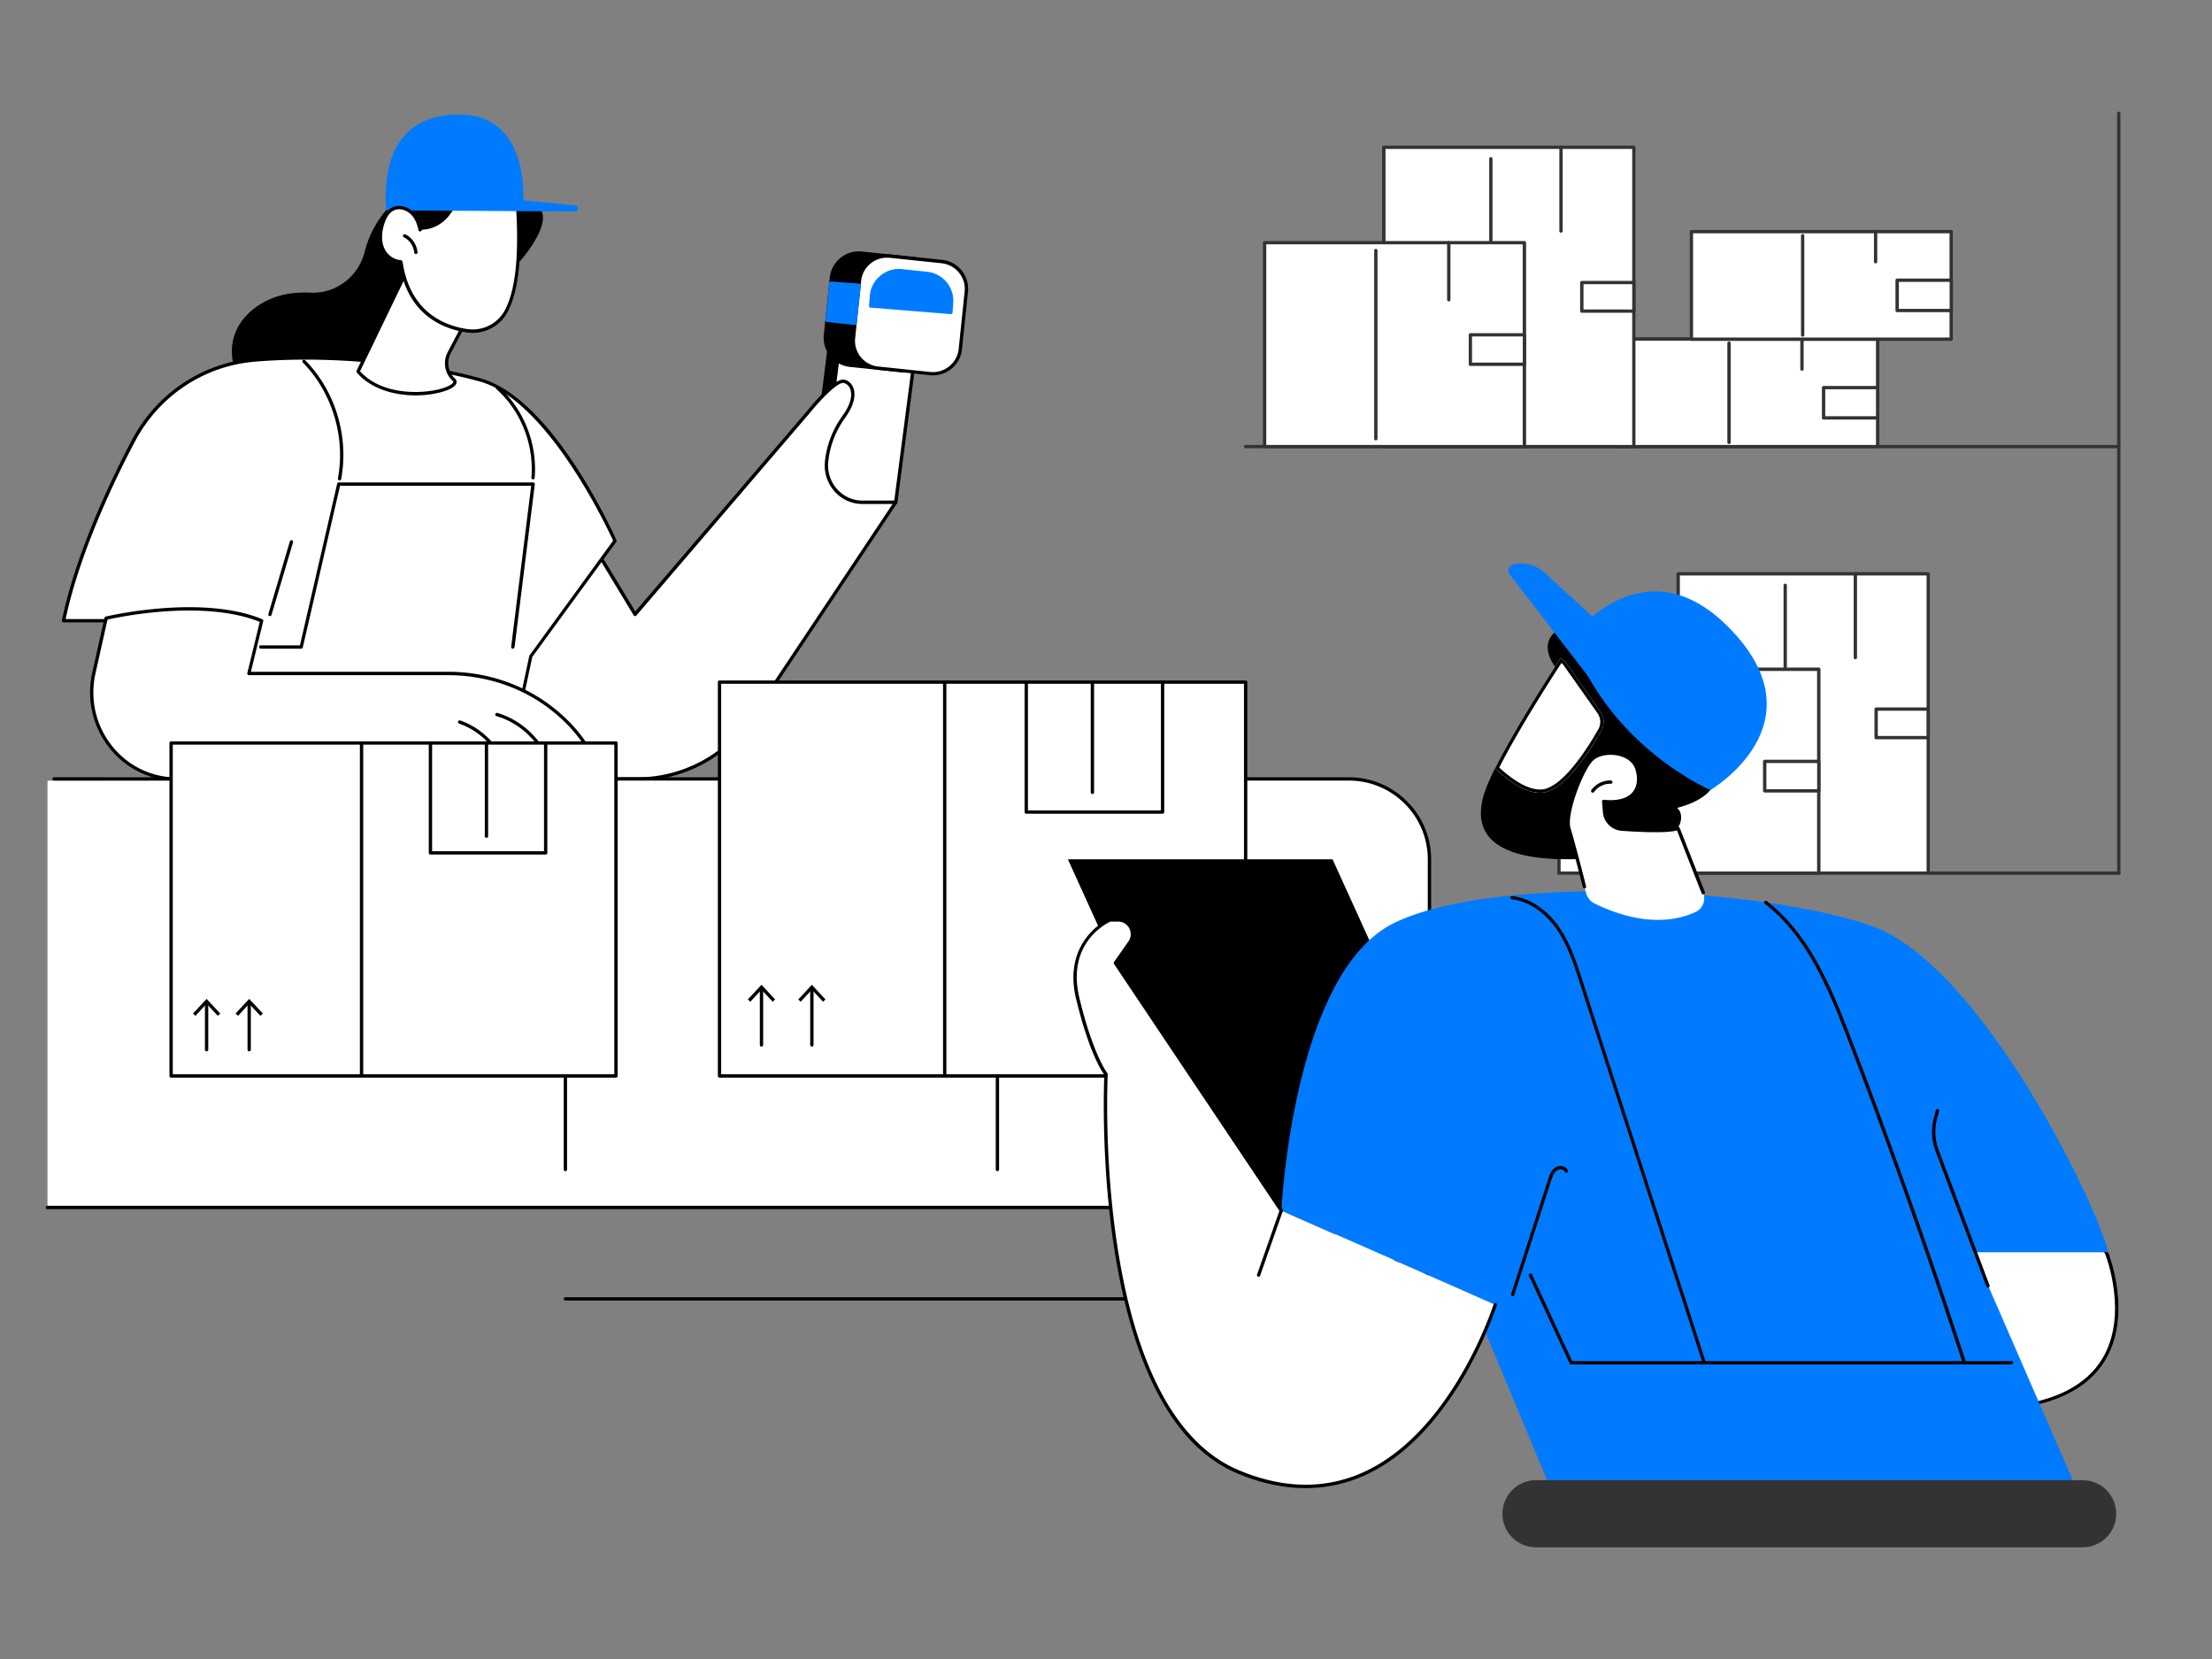<?xml version="1.0" encoding="UTF-8"?>
<svg xmlns="http://www.w3.org/2000/svg" width="640" height="480" version="1.0" viewBox="0 0 480 360">
  <rect x="0" y="0" width="480" height="360" fill="#808080" stroke="none"/>
  <defs>
    <clipPath id="a">
      <path d="M459 24.234h2V190h-2Zm0 0"></path>
    </clipPath>
    <clipPath id="b">
      <path d="M83 24.234h31V46H83Zm0 0"></path>
    </clipPath>
    <clipPath id="c">
      <path d="M9.945 261H311v41H9.945Zm0 0"></path>
    </clipPath>
    <clipPath id="d">
      <path d="M326.02 321.2h133.234v14.566H326.02Zm0 0"></path>
    </clipPath>
    <clipPath id="e">
      <path d="M333.305 321.2H451.93a7.282 7.282 0 0 1 5.152 12.433 7.28 7.28 0 0 1-5.152 2.133H333.305a7.28 7.28 0 0 1-7.285-7.286 7.282 7.282 0 0 1 7.285-7.281m0 0"></path>
    </clipPath>
    <clipPath id="g">
      <path d="M.02.2h133.234v14.566H.02Zm0 0"></path>
    </clipPath>
    <clipPath id="h">
      <path d="M7.305.2H125.93a7.282 7.282 0 0 1 5.152 12.433 7.28 7.28 0 0 1-5.152 2.133H7.305A7.28 7.28 0 0 1 .02 7.48 7.282 7.282 0 0 1 7.305.2m0 0"></path>
    </clipPath>
    <clipPath id="f">
      <path d="M0 0h134v15H0z"></path>
    </clipPath>
  </defs>
  <path fill="#fff" d="M364.168 124.52h54.258v64.94h-54.258Zm0 0"></path>
  <path fill="#333" d="M418.41 189.824h-54.258c-.199 0-.359-.164-.359-.363V124.52c0-.196.16-.36.36-.36h54.257c.195 0 .36.164.36.36v64.94c0 .2-.165.364-.36.364m-53.883-.722h53.54v-64.223h-53.54Zm0 0"></path>
  <path fill="#fff" d="M407.117 153.852h11.293v6.195h-11.293Zm0 0"></path>
  <path fill="#333" d="M418.41 160.426h-11.293a.364.364 0 0 1-.36-.363v-6.196c0-.195.165-.36.36-.36h11.293c.195 0 .36.165.36.36v6.196c0 .199-.165.363-.36.363m-10.93-.723h10.57v-5.473h-10.57ZM387.387 187.332a.364.364 0 0 1-.36-.36v-59.96c0-.2.164-.364.36-.364.199 0 .363.165.363.364v59.96c0 .196-.164.36-.363.36M402.613 143.055a.365.365 0 0 1-.363-.364V124.52c0-.196.164-.36.363-.36.196 0 .36.164.36.36v18.171c0 .2-.164.364-.36.364m0 0"></path>
  <path fill="#fff" d="M338.293 145.215h56.387v44.246h-56.387Zm0 0"></path>
  <path fill="#333" d="M394.68 189.824h-56.387a.364.364 0 0 1-.36-.363v-44.246c0-.195.165-.36.36-.36h56.387c.199 0 .363.165.363.36v44.246c0 .2-.164.363-.363.363m-56.028-.722h55.653v-43.508h-55.653Zm0 0"></path>
  <path fill="#fff" d="M382.93 165.207h11.734v6.395H382.93Zm0 0"></path>
  <path fill="#333" d="M394.68 171.977h-11.75a.364.364 0 0 1-.36-.36v-6.39c0-.2.164-.364.36-.364h11.734c.195 0 .36.164.36.364v6.39c.019.196-.145.36-.344.36m-11.371-.723h11.011v-5.668H383.31ZM362.43 188.117a.364.364 0 0 1-.36-.36v-40.835c0-.2.164-.363.36-.363.199 0 .363.164.363.363v40.836c0 .21-.164.36-.363.36M378.262 157.965a.364.364 0 0 1-.364-.36v-12.39c0-.195.164-.36.364-.36.195 0 .36.165.36.36v12.39c0 .196-.165.36-.36.36m0 0"></path>
  <g clip-path="url(#a)">
    <path fill="#333" d="M459.77 189.824a.364.364 0 0 1-.36-.363V24.605c0-.195.164-.359.36-.359.199 0 .363.164.363.36V189.46c0 .2-.164.363-.363.363m0 0"></path>
  </g>
  <path fill="#333" d="M459.77 97.27H270.3a.364.364 0 0 1-.359-.364c0-.195.164-.36.36-.36H459.77c.199 0 .363.165.363.36 0 .2-.164.364-.363.364m0 0"></path>
  <path fill="#fff" d="M351.059 73.555h56.386V96.89H351.06Zm0 0"></path>
  <path fill="#333" d="M407.445 97.27H351.06a.364.364 0 0 1-.36-.364V73.555c0-.196.164-.36.36-.36h56.386c.2 0 .364.164.364.36V96.89a.37.37 0 0 1-.364.379m-56.011-.723h55.652V73.934h-55.652Zm0 0"></path>
  <path fill="#fff" d="M395.715 84.11h11.73v6.57h-11.73Zm0 0"></path>
  <path fill="#333" d="M407.445 91.04h-11.73a.364.364 0 0 1-.363-.36v-6.57c0-.196.164-.36.363-.36h11.73c.2 0 .364.164.364.36v6.57c0 .195-.164.36-.364.36m-11.37-.72h11.01V84.47h-11.01ZM375.195 96.367a.364.364 0 0 1-.36-.36v-21.55c0-.195.165-.36.36-.36.2 0 .364.165.364.36v21.55c0 .196-.164.36-.364.36M391.027 80.453a.364.364 0 0 1-.363-.36v-6.538c0-.196.164-.36.363-.36.196 0 .36.164.36.36v6.539c0 .195-.164.36-.36.36m0 0"></path>
  <path fill="#fff" d="M367.035 50.27h56.39v23.335h-56.39Zm0 0"></path>
  <path fill="#333" d="M423.406 73.965h-56.37a.364.364 0 0 1-.36-.36V50.27c0-.196.164-.36.36-.36h56.37c.2 0 .364.164.364.36v23.335c.015.196-.149.36-.364.36m-56.011-.719h55.652V50.63h-55.652Zm0 0"></path>
  <path fill="#fff" d="M411.676 60.805h11.73v6.574h-11.73Zm0 0"></path>
  <path fill="#333" d="M423.406 67.738h-11.73a.364.364 0 0 1-.363-.36v-6.573c0-.196.164-.36.363-.36h11.73c.2 0 .364.164.364.36v6.574c.015.195-.149.36-.364.36m-11.355-.722h11.012v-5.848H412.05ZM391.176 73.063a.364.364 0 0 1-.363-.36V51.156c0-.199.164-.363.363-.363.195 0 .36.164.36.363v21.547c0 .195-.165.36-.36.36M407.004 57.152a.364.364 0 0 1-.36-.359v-6.54c0-.198.165-.358.36-.358s.36.16.36.359v6.539c0 .195-.165.36-.36.36m0 0"></path>
  <path fill="#fff" d="M300.29 31.965h54.257v64.941h-54.258Zm0 0"></path>
  <path fill="#333" d="M354.531 97.27h-54.258a.364.364 0 0 1-.359-.364V31.965c0-.195.164-.36.36-.36h54.257c.2 0 .364.165.364.36v64.941c.015.2-.149.364-.364.364m-53.879-.723h53.536V32.324h-53.536Zm0 0"></path>
  <path fill="#fff" d="M343.242 61.297h11.29v6.195h-11.29Zm0 0"></path>
  <path fill="#333" d="M354.531 67.871h-11.289a.364.364 0 0 1-.36-.363v-6.192c0-.199.165-.363.36-.363h11.29c.198 0 .363.164.363.363v6.192c.015.199-.149.363-.364.363m-10.914-.723h10.57v-5.472h-10.57ZM323.512 94.777a.364.364 0 0 1-.36-.359V34.457c0-.2.164-.363.36-.363s.36.164.36.363v59.961c0 .195-.165.36-.36.36M338.734 50.5a.364.364 0 0 1-.359-.363V31.965c0-.195.164-.36.36-.36.199 0 .359.165.359.36v18.172c0 .199-.145.363-.36.363m0 0"></path>
  <path fill="#fff" d="M274.414 52.66h56.39v44.246h-56.39Zm0 0"></path>
  <path fill="#333" d="M330.805 97.27h-56.39a.364.364 0 0 1-.36-.364V52.66c0-.195.164-.36.36-.36h56.39c.195 0 .36.165.36.36v44.246c0 .2-.165.364-.36.364m-56.028-.723h55.649V53.023h-55.649Zm0 0"></path>
  <path fill="#fff" d="M319.07 72.656h11.735v6.39H319.07Zm0 0"></path>
  <path fill="#333" d="M330.805 79.406H319.07a.364.364 0 0 1-.36-.36v-6.39c0-.199.165-.363.36-.363h11.735c.195 0 .36.164.36.363v6.39c0 .212-.165.36-.36.36m-11.375-.722h11.011v-5.668H319.43ZM298.555 95.563a.364.364 0 0 1-.364-.36V54.367c0-.199.164-.363.364-.363.195 0 .36.164.36.363v40.836c0 .195-.165.36-.36.36M314.383 65.41a.364.364 0 0 1-.36-.36V52.66c0-.195.164-.36.36-.36.199 0 .363.165.363.36v12.39c0 .196-.164.36-.363.36M459.77 189.824h-41.36a.362.362 0 0 1 0-.722h41.36c.199 0 .363.164.363.359 0 .2-.164.363-.363.363m0 0"></path>
  <path d="M98.664 45.879c-1.836-2.508-5.687-5.293-8.965-4.672-2.703.508-5.504 3.719-7.078 5.898a22.1 22.1 0 0 0-3.473 7.493c-1.363 5.453-6.277 9.175-11.77 8.914a24.5 24.5 0 0 0-4.538.195c-5.586.836-11.156 4.637-12.305 10.293-.789 3.898.637 7.996 2.867 11.258 3.606 5.293 9.407 8.96 15.633 9.914 6.242.95 12.832-.82 17.797-4.785 6.555-5.23 9.863-13.555 12.406-21.649 1.18-3.785 2.262-7.652 2.426-11.617.164-3.95-.672-8.062-3-11.242M180.813 68.328l15.796 1.23L191.48 109l-15.796.215Zm0 0"></path>
  <path d="M175.684 109.574a.38.38 0 0 1-.262-.113.36.36 0 0 1-.082-.281l5.129-40.883c.015-.2.195-.328.394-.313l15.797 1.23a.29.29 0 0 1 .246.13c.047.082.098.18.082.277l-5.133 39.445c-.015.18-.18.313-.359.313Zm5.457-40.851-5.047 40.132 15.058-.199 5.047-38.754Zm0 0"></path>
  <path fill="#fff" d="m182.992 68.328 16.52 1.23L194.363 109l-16.515.215Zm0 0"></path>
  <path d="M177.848 109.574a.37.37 0 0 1-.262-.113.34.34 0 0 1-.082-.281l5.129-40.883c.015-.2.195-.328.39-.313l16.52 1.23a.29.29 0 0 1 .246.13c.066.082.098.18.082.277l-5.129 39.445c-.015.18-.18.313-.36.313Zm5.457-40.87-5.047 40.151 15.797-.199 5.047-38.754Zm0 0"></path>
  <path d="m195.758 80.438-11.293-1.18a5.98 5.98 0 0 1-5.324-6.57l1.293-12.422a5.984 5.984 0 0 1 6.574-5.325l11.289 1.18a5.983 5.983 0 0 1 5.328 6.57l-1.297 12.422c-.36 3.278-3.293 5.668-6.57 5.325m0 0"></path>
  <path d="M196.379 80.832c-.211 0-.441-.016-.672-.035l-11.289-1.18c-3.473-.36-6.016-3.488-5.652-6.96l1.293-12.423c.359-3.476 3.492-6.015 6.964-5.656l11.29 1.18c3.476.363 6.015 3.492 5.656 6.965l-1.297 12.422a6.32 6.32 0 0 1-2.309 4.261 6.3 6.3 0 0 1-3.984 1.426m-10.012-25.547a5.63 5.63 0 0 0-5.586 5.031l-1.297 12.418c-.328 3.082 1.934 5.852 5.016 6.164l11.29 1.18a5.5 5.5 0 0 0 4.112-1.23 5.64 5.64 0 0 0 2.051-3.785l1.293-12.422c.328-3.078-1.934-5.848-5.016-6.16l-11.289-1.18c-.18 0-.379-.016-.574-.016m0 0"></path>
  <path fill="#fff" d="m201.836 81.063-11.29-1.18a5.987 5.987 0 0 1-5.327-6.574l1.297-12.422a5.98 5.98 0 0 1 6.57-5.324l11.293 1.18a5.98 5.98 0 0 1 5.324 6.57l-1.293 12.421a5.987 5.987 0 0 1-6.574 5.329m0 0"></path>
  <path d="M202.46 81.453c-.214 0-.444-.016-.655-.031l-11.293-1.18c-3.473-.36-6.012-3.492-5.653-6.965l1.297-12.422c.36-3.472 3.489-6.015 6.961-5.652l11.293 1.18a6.32 6.32 0 0 1 4.262 2.308 6.3 6.3 0 0 1 1.375 4.657l-1.293 12.422c-.328 3.257-3.098 5.683-6.293 5.683m-10.015-25.531a5.64 5.64 0 0 0-5.586 5.031l-1.293 12.422c-.328 3.082 1.934 5.852 5.012 6.16l11.293 1.184c3.078.308 5.848-1.938 6.16-5.016l1.293-12.422a5.58 5.58 0 0 0-1.226-4.113 5.66 5.66 0 0 0-3.786-2.047l-11.292-1.18c-.18-.02-.375-.02-.575-.02m0 0"></path>
  <path fill="#007bff" d="m180.305 61.46 6.144.462-.902 8.242-6.078-.64Zm0 0"></path>
  <path fill="#007bff" d="M185.547 70.523h-.031l-6.078-.656a.36.36 0 0 1-.329-.39l.836-8.063a.36.36 0 0 1 .39-.328l6.145.457c.102 0 .184.05.247.133.066.082.101.18.082.261l-.899 8.243a.363.363 0 0 1-.363.343m-5.684-1.328 5.356.575.82-7.52-5.422-.41ZM195.707 58.758l5.441.574c3.211.344 5.59 3.164 5.36 6.39l-.149 2.083-17.402-1.41.164-2.13c.246-3.378 3.227-5.85 6.586-5.507m0 0"></path>
  <path fill="#007bff" d="M206.344 68.164h-.031l-17.407-1.41a.365.365 0 0 1-.328-.39l.164-2.134a6.28 6.28 0 0 1 2.281-4.39 6.27 6.27 0 0 1 4.72-1.442l5.437.575a6.33 6.33 0 0 1 5.672 6.765l-.149 2.082c0 .098-.047.18-.129.246a.32.32 0 0 1-.23.098m-17.012-2.113 16.684 1.36.132-1.72c.211-3.05-1.984-5.687-5.03-6l-5.442-.574a5.58 5.58 0 0 0-4.196 1.281 5.63 5.63 0 0 0-2.015 3.883Zm0 0"></path>
  <path fill="#fff" d="m128.273 117.57 9.54 15.766 37.609-43.918s5.683-7.094 7.75-6.652c1.672.343 3.308 3.062-.05 7.703-2.079 2.867-3.407 6.242-3.735 9.797-.442 4.687 3.164 8.75 7.765 8.75h7.227l-31.004 46.492c-5.652 8.488-15.059 13.57-25.105 13.57h-14.813l-20.254-26.156Zm0 0"></path>
  <path d="M138.254 169.402H123.44a.32.32 0 0 1-.277-.144l-20.238-26.14a.346.346 0 0 1 .031-.473l25.074-25.352a.33.33 0 0 1 .293-.098.36.36 0 0 1 .262.164l9.277 15.32 37.278-43.507c.968-1.195 5.933-7.242 8.097-6.785.852.183 1.575.836 1.934 1.754.375.984.656 3.148-1.77 6.507-2.082 2.883-3.359 6.211-3.672 9.618a7.71 7.71 0 0 0 1.965 5.933c1.426 1.555 3.36 2.426 5.442 2.426h7.226c.133 0 .262.066.313.195.066.114.05.262-.016.38l-31.004 46.488c-5.738 8.585-15.226 13.714-25.402 13.714m-14.633-.718h14.633c9.93 0 19.207-5.016 24.812-13.407l30.625-45.914h-6.554c-2.293 0-4.422-.953-5.98-2.656a8.47 8.47 0 0 1-2.15-6.488c.329-3.54 1.657-7 3.805-9.98 2.227-3.083 2.016-4.966 1.688-5.817-.262-.692-.805-1.18-1.41-1.313-1.344-.277-5.242 3.868-7.39 6.54l-37.61 43.917a.44.44 0 0 1-.309.13.4.4 0 0 1-.281-.18l-9.29-15.356-24.53 24.797Zm0 0"></path>
  <path fill="#fff" d="m115.184 142.398 18.27-25.023s-13.536-30.547-29.22-34.922c-10.468-2.918-29.921-5.93-49.011-4.324-11.078.933-20.977 7.504-26.27 17.516-5.965 11.293-12.504 26.171-15.16 39.05h38.625l-6.996 25.008 66.156-.328Zm0 0"></path>
  <path d="M45.422 160.063a.37.37 0 0 1-.297-.149c-.062-.098-.098-.21-.062-.309l6.863-24.55H13.793a.35.35 0 0 1-.277-.13.4.4 0 0 1-.082-.296c3.046-14.797 10.816-30.871 15.191-39.149 5.36-10.14 15.29-16.761 26.547-17.714 19.058-1.606 38.394 1.328 49.144 4.343 15.668 4.375 28.891 33.871 29.45 35.118a.41.41 0 0 1-.036.363l-18.222 24.957-3.602 16.894a.355.355 0 0 1-.347.278Zm-31.184-25.728h38.18q.175-.001.297.15c.066.081.097.21.066.308l-6.867 24.55 65.383-.327 3.558-16.684c.016-.047.032-.098.063-.129l18.125-24.879c-1.18-2.586-14.207-30.43-28.89-34.527-10.7-2.98-29.923-5.899-48.9-4.309-11.026.934-20.73 7.407-25.972 17.32-4.312 8.16-11.945 23.942-15.043 38.528m0 0"></path>
  <path fill="#fff" d="M130.602 169.043H38.344c-11.832 0-20.602-11.258-17.961-23.055l2.652-11.847s20.422-4.95 33.758.554l-2.785 11.422H97.27c8.226 0 16.289 2.656 22.761 7.817 4.395 3.523 8.54 8.425 10.57 15.109m0 0"></path>
  <path d="M130.602 169.402H38.344c-5.657 0-10.965-2.57-14.535-7.027-3.704-4.621-5.082-10.621-3.786-16.453l2.653-11.848a.39.39 0 0 1 .262-.281c.214-.047 20.699-4.914 33.972.574a.355.355 0 0 1 .211.426l-2.672 10.98h42.79c8.437 0 16.6 2.801 22.991 7.899 5.31 4.226 8.915 9.375 10.7 15.289a.39.39 0 0 1-.051.328c-.047.066-.16.113-.277.113M23.332 134.45l-2.605 11.637c-1.262 5.621.066 11.387 3.636 15.844 3.442 4.297 8.54 6.77 13.98 6.77h91.766c-1.785-5.571-5.257-10.438-10.304-14.454-6.262-5-14.258-7.734-22.535-7.734H54.008a.35.35 0 0 1-.278-.133.34.34 0 0 1-.066-.309l2.703-11.129c-12.34-4.933-30.804-1-33.035-.492m0 0"></path>
  <path d="M118.95 165.586a.33.33 0 0 1-.325-.23c-1.887-4.75-6.066-8.57-10.898-9.961-.2-.051-.297-.266-.247-.446.047-.195.262-.293.442-.246 5.031 1.461 9.39 5.426 11.355 10.39.082.18-.015.395-.195.477-.05 0-.098.016-.133.016M109.168 165.8a.34.34 0 0 1-.328-.214c-1.738-3.98-5.18-7.176-9.211-8.555a.35.35 0 0 1-.227-.457.35.35 0 0 1 .457-.23c4.227 1.441 7.817 4.8 9.637 8.945a.36.36 0 0 1-.18.477c-.05.035-.097.035-.148.035M111.281 140.758h-.047c-.199-.031-.347-.211-.312-.406l4.344-34.938H73.789l-8.078 35.066a.355.355 0 0 1-.348.278h-8.781a.364.364 0 0 1-.36-.36c0-.195.165-.359.36-.359h8.504l8.078-35.07a.35.35 0 0 1 .344-.278h42.183a.48.48 0 0 1 .278.114c.066.082.097.18.082.28l-4.39 35.345c-.036.199-.2.328-.38.328M115.672 104.02h-.031a.366.366 0 0 1-.329-.395c.606-7.11-2.277-14.453-7.554-19.156a.359.359 0 1 1 .476-.54c5.442 4.848 8.422 12.423 7.782 19.762 0 .196-.16.329-.344.329M73.691 104.23h-.066a.37.37 0 0 1-.297-.425C75 94.777 72.066 85.14 65.711 78.668a.358.358 0 1 1 .508-.508c6.535 6.637 9.535 16.52 7.816 25.778-.02.18-.183.292-.344.292M58.582 133.695c-.035 0-.066 0-.102-.015-.195-.047-.292-.262-.242-.442l4.668-15.765c.051-.196.262-.293.442-.246.199.05.297.261.246.441l-4.668 15.766a.37.37 0 0 1-.344.261M110.578 43.566s13.192-1.836 3.98 10.95c-9.226 12.78-3.98-10.95-3.98-10.95m0 0"></path>
  <path fill="#fff" d="M103.203 65.625 97.47 76.523c-1.035 1.965-.64 4.407 1 5.864 2.441 2.18-13.719 6.375-20.781-1.785L90.094 54.89Zm0 0"></path>
  <path d="M90.176 85.797c-4.656 0-9.684-1.41-12.75-4.95a.36.36 0 0 1-.051-.394l12.39-25.726c.051-.098.13-.18.247-.196.113-.015.23 0 .312.067l13.125 10.73a.39.39 0 0 1 .098.445l-5.75 10.915c-.953 1.816-.559 4.093.914 5.437.312.281.43.625.348.969-.297 1.18-2.805 1.883-3.868 2.129-1.543.379-3.246.574-5.015.574m-12.047-5.242c4.687 5.191 13.078 4.882 16.898 3.98 2.278-.539 3.243-1.262 3.34-1.605.02-.035.035-.118-.113-.262-1.754-1.574-2.211-4.18-1.082-6.309l5.605-10.636-12.535-10.258Zm0 0"></path>
  <path fill="#fff" d="M112.184 42.484c.882 11.227.359 19.977-2.293 24.993-1.641 3.113-5.067 4.785-8.493 4.293-5.078-.723-14.386-4.047-14.68-18.665V41.47Zm0 0"></path>
  <path d="M102.563 72.227c-.41 0-.817-.032-1.227-.082-5.473-.786-14.7-4.293-14.996-19.024V41.47a.33.33 0 0 1 .117-.262.36.36 0 0 1 .262-.098l25.449 1.016c.18 0 .328.148.344.328.949 12.176.18 20.418-2.344 25.188-1.461 2.851-4.426 4.586-7.606 4.586m-15.485-30.38v11.258c.277 14.192 9.129 17.567 14.371 18.305 3.309.473 6.57-1.18 8.114-4.113 2.44-4.606 3.175-12.621 2.277-24.484Zm0 0"></path>
  <path d="m89.586 42.176-.574 5.57 2.148 2.113h.113c2.735.016 5.196-1.472 6.704-3.8.753-1.18 2.277-2.23 5.195-2.442 7.308-.543-13.586-1.441-13.586-1.441m0 0"></path>
  <g clip-path="url(#b)">
    <path fill="#007bff" d="M113.477 45.633s2.507-20.88-14.012-20.781c-12.797.082-16.5 9.62-15.664 20.78Zm0 0"></path>
  </g>
  <path fill="#007bff" d="m124.883 44.582-11.406-1.113L83.8 45.633l41.031.262c.754 0 .805-1.23.05-1.313m0 0"></path>
  <path fill="#fff" d="M83.031 48.55c.39-1.245 1.016-2.46 2.047-3.097 1.559-.953 3.637-.215 4.8 1.293.673.887 1.083 1.965 1.298 3.113l-.035-.492c.754 1.559.707 3.559-.145 5.067-.836 1.488-2.445 2.441-4.031 2.359-1.59-.066-3.113-1.148-3.836-2.723-.785-1.687-.656-3.734-.098-5.52m0 0"></path>
  <path d="M86.945 57.152h-.015c-1.735-.082-3.36-1.23-4.145-2.933-.738-1.59-.77-3.637-.097-5.77.492-1.59 1.242-2.703 2.195-3.293 1.8-1.097 4.097-.164 5.277 1.38.653.866 1.113 1.964 1.36 3.257a.377.377 0 0 1-.297.426c-.196.035-.375-.098-.426-.293q-.344-1.794-1.227-2.95c-.984-1.296-2.87-2.081-4.328-1.195-.82.489-1.441 1.473-1.883 2.899-.363 1.133-.82 3.328.063 5.246.672 1.441 2.082 2.441 3.523 2.504.2.02.364.183.344.379.02.18-.144.343-.344.343m0 0"></path>
  <path d="M90.242 55.121a.36.36 0 0 1-.363-.328c-.145-1.426-1.031-2.738-2.227-3.277-.18-.082-.261-.297-.18-.477.083-.18.294-.262.473-.18 1.426.641 2.493 2.18 2.657 3.868a.37.37 0 0 1-.329.394zm0 0"></path>
  <path fill="#fff" d="M10.305 262.04v-92.638l283.023-.343c9.305-.016 16.86 7.523 16.86 16.816v76.164ZM305.617 281.852q-.001 1.424-.277 2.82a14.6 14.6 0 0 1-2.16 5.21q-.796 1.184-1.801 2.192a14.7 14.7 0 0 1-2.192 1.797q-1.187.791-2.503 1.336a14.3 14.3 0 0 1-2.715.82c-.93.188-1.871.278-2.82.278-.954 0-1.895-.09-2.825-.278a14.354 14.354 0 0 1-5.215-2.156 14.5 14.5 0 0 1-2.195-1.797 14.4 14.4 0 0 1-1.797-2.191 14 14 0 0 1-1.34-2.5 14.6 14.6 0 0 1-.824-2.711 14.5 14.5 0 0 1 0-5.64q.28-1.394.824-2.712.545-1.312 1.34-2.496.79-1.184 1.797-2.191a14.3 14.3 0 0 1 2.195-1.797q1.183-.791 2.5-1.336a14.6 14.6 0 0 1 2.715-.824 14.5 14.5 0 0 1 5.645 0 14.6 14.6 0 0 1 5.219 2.16 14.4 14.4 0 0 1 3.992 3.988 14.5 14.5 0 0 1 2.16 5.207c.183.934.277 1.871.277 2.82m0 0"></path>
  <path d="M291.148 296.684c-8.18 0-14.832-6.653-14.832-14.817 0-8.176 6.653-14.812 14.832-14.812 8.176 0 14.829 6.652 14.829 14.812 0 8.164-6.653 14.817-14.829 14.817m0-28.926c-7.785 0-14.109 6.328-14.109 14.094 0 7.77 6.324 14.093 14.11 14.093 7.78 0 14.109-6.324 14.109-14.093 0-7.766-6.328-14.094-14.11-14.094m0 0"></path>
  <path d="M291.148 290.98c-5.03 0-9.128-4.097-9.128-9.128 0-5.032 4.097-9.125 9.128-9.125 5.028 0 9.125 4.093 9.125 9.125 0 5.03-4.078 9.128-9.125 9.128m0-17.535c-4.64 0-8.406 3.77-8.406 8.407 0 4.636 3.766 8.406 8.406 8.406 4.637 0 8.407-3.77 8.407-8.406s-3.77-8.407-8.407-8.407m0 0"></path>
  <g clip-path="url(#c)">
    <path d="M290.805 301.156h-33.25a.364.364 0 0 1-.364-.36c0-.198.164-.358.364-.358h33.25c10.484 0 19.023-8.54 19.023-19.028s-8.539-19.027-19.023-19.027h-280.5a.36.36 0 0 1-.36-.36c0-.195.164-.359.36-.359H290.8c10.898 0 19.75 8.848 19.75 19.746 0 10.899-8.867 19.746-19.746 19.746m0 0"></path>
  </g>
  <path d="M310.188 264.3a.364.364 0 0 1-.36-.359v-77.46c0-9.422-7.668-17.094-17.09-17.094H11.73a.36.36 0 0 1-.359-.36c0-.195.16-.359.36-.359h280.988c9.832 0 17.832 7.996 17.832 17.812v77.461c0 .196-.164.36-.363.36m0 0"></path>
  <path d="M216.438 254.14a.364.364 0 0 1-.36-.359v-78.133c0-.199.164-.363.36-.363s.359.164.359.363v78.133c0 .215-.164.36-.36.36M122.688 254.14a.364.364 0 0 1-.36-.359v-78.133c0-.199.164-.363.36-.363s.359.164.359.363v78.133c0 .215-.149.36-.36.36M263.32 282.215H122.703a.364.364 0 0 1-.36-.363c0-.196.165-.36.36-.36H263.32c.2 0 .364.164.364.36 0 .199-.164.363-.364.363m0 0"></path>
  <path fill="#fff" d="M37.129 161.227h96.539v72.25h-96.54Zm0 0"></path>
  <path d="M133.668 233.84h-96.54a.364.364 0 0 1-.358-.363v-72.25c0-.196.164-.36.359-.36h96.539c.195 0 .36.164.36.36v72.25c0 .199-.165.363-.36.363m-96.176-.723h95.813v-71.531H37.492Zm0 0"></path>
  <path d="M78.457 233.84a.364.364 0 0 1-.36-.363v-72.25c0-.196.165-.36.36-.36.2 0 .363.164.363.36v72.25c0 .199-.164.363-.363.363M118.426 185.43H93.402a.364.364 0 0 1-.359-.36v-23.843c0-.196.164-.36.36-.36.199 0 .363.164.363.36v23.484h24.285v-23.484c0-.196.164-.36.36-.36.194 0 .359.164.359.36v23.843a.34.34 0 0 1-.344.36m0 0"></path>
  <path d="M105.563 181.809a.364.364 0 0 1-.36-.36v-20.222c0-.196.164-.36.36-.36s.359.164.359.36v20.222c0 .196-.164.36-.36.36M44.832 228.137a.364.364 0 0 1-.36-.364v-10.242c0-.195.165-.36.36-.36s.36.165.36.36v10.242c0 .2-.165.364-.36.364m0 0"></path>
  <path d="m41.883 219.926.523.508 2.426-2.621 2.426 2.62.523-.507-2.949-3.164ZM54.074 228.137a.364.364 0 0 1-.36-.364v-10.242c0-.195.165-.36.36-.36.196 0 .36.165.36.36v10.242c0 .2-.164.364-.36.364m0 0"></path>
  <path d="m51.125 219.926.523.508 2.426-2.621 2.426 2.62.54-.507-2.966-3.164Zm0 0"></path>
  <path fill="#fff" d="M156.133 148.02H270.3v85.457H156.133Zm0 0"></path>
  <path d="M270.3 233.84H156.134a.364.364 0 0 1-.36-.363V148.02c0-.2.165-.36.36-.36H270.3c.199 0 .363.16.363.36v85.457c0 .199-.164.363-.363.363m-113.808-.723h113.45V148.38h-113.45Zm0 0"></path>
  <path d="M205 233.84a.364.364 0 0 1-.36-.363V148.02c0-.2.165-.36.36-.36s.36.16.36.36v85.457c0 .199-.165.363-.36.363M252.277 176.582H222.7a.364.364 0 0 1-.363-.36V148.02a.362.362 0 0 1 .723 0v27.84h28.859v-27.84c0-.2.16-.36.36-.36.195 0 .359.16.359.36v28.203c0 .195-.164.359-.36.359m0 0"></path>
  <path d="M237.055 172.305a.364.364 0 0 1-.364-.36V148.02a.362.362 0 0 1 .723 0v23.925c0 .196-.164.36-.36.36M165.246 227.102a.364.364 0 0 1-.363-.36v-12.258c0-.195.164-.359.363-.359.195 0 .36.164.36.36v12.257c0 .196-.165.36-.36.36m0 0"></path>
  <path d="m162.277 216.879.543.492 2.426-2.61 2.422 2.61.527-.492-2.949-3.18ZM176.176 227.102a.364.364 0 0 1-.363-.36v-12.258c0-.195.164-.359.363-.359.195 0 .36.164.36.36v12.257c0 .196-.165.36-.36.36m0 0"></path>
  <path d="m173.227 216.879.523.492 2.426-2.61 2.426 2.61.523-.492-2.95-3.18Zm0 0"></path>
  <path fill="#fff" d="M457.46 271.742s12.567 30.89-21.812 34.149l-19.402-40 33.399-5.504Zm0 0"></path>
  <path d="m449.316 261.156 7.489 10.914c.41 1.032 4.996 13.485-.621 22.778-3.508 5.785-10.278 9.242-20.11 10.257l-18.762-38.671Zm.344-.789-33.398 5.508 19.402 40c34.383-3.262 21.813-34.148 21.813-34.148ZM268.566 267.547h57.438l-36.84-81.082h-57.437Zm0 0"></path>
  <path fill="#007bff" d="M336.95 324.133h114.12l-22.797-52.39h29.204c-2.18-9.884-27.66-62.583-51.442-70.86-23.758-8.274-81.277-11.305-103.402-.656-22.121 10.652-24.578 62.468-24.578 62.468l40.738 17.88Zm0 0"></path>
  <path d="M431.387 279.41a.37.37 0 0 1-.344-.23l-11.059-29.446c-.836-2.246-.984-4.672-.379-6.996l.457-1.789a.364.364 0 0 1 .707.18l-.46 1.789a10.93 10.93 0 0 0 .363 6.555l11.058 29.445a.354.354 0 0 1-.21.46c-.051.017-.082.032-.133.032M328.266 281.277c-.036 0-.082 0-.118-.015a.357.357 0 0 1-.23-.457l8.031-24.895c.246-.785.59-1.851 1.426-2.472a2.14 2.14 0 0 1 1.836-.329c.492.133.851.457 1.016.887a.37.37 0 0 1-.215.473.37.37 0 0 1-.473-.211c-.098-.281-.344-.395-.543-.446a1.42 1.42 0 0 0-1.195.215c-.606.457-.883 1.23-1.18 2.114l-8.031 24.89c-.031.149-.18.246-.324.246M369.82 296.078a.38.38 0 0 1-.343-.246c-3.653-11.36-8.586-26.582-13.34-41.297-4.766-14.75-9.715-30.02-13.371-41.394-1.246-3.899-2.555-7.914-4.883-11.356-2.574-3.785-6.145-6.195-9.801-6.637a.34.34 0 0 1-.309-.394c.016-.195.211-.344.391-.309 3.867.457 7.621 2.98 10.309 6.946 2.394 3.523 3.703 7.59 4.964 11.539 3.657 11.37 8.606 26.629 13.372 41.39 4.77 14.72 9.687 29.942 13.34 41.297a.367.367 0 0 1-.231.461c-.016-.02-.063 0-.098 0M426.258 296.078a.37.37 0 0 1-.344-.246 1467 1467 0 0 0-25.152-70.828c-4.375-11.356-9.016-22.106-17.813-28.89-.164-.114-.183-.344-.066-.509.113-.164.344-.18.508-.062 8.945 6.898 13.648 17.746 18.058 29.2a1446 1446 0 0 1 25.172 70.859.37.37 0 0 1-.23.457c-.067 0-.098.02-.133.02m0 0"></path>
  <path d="M436.516 296.078H340.93a.36.36 0 0 1-.328-.215l-8.817-19.023a.36.36 0 0 1 .184-.477c.18-.082.39 0 .472.18l8.72 18.812h95.355c.199 0 .363.165.363.36 0 .2-.164.363-.363.363m0 0"></path>
  <path fill="#fff" d="m324.43 283.129-46.41-20.434-35.985-53.715 3.13-4.492c1.425-2.047-.032-4.867-2.54-4.867h-1.738s-10.078 4.344-7.012 17.043c3.063 12.7 6.145 16.438 6.145 16.438s-3.72 72.773 28.726 86.293c39.18 16.355 55.684-36.266 55.684-36.266m0 0"></path>
  <path d="M283.313 322.918c-4.735 0-9.653-1.047-14.731-3.16-7.488-3.117-13.668-9.637-18.355-19.371-3.735-7.75-6.57-17.551-8.387-29.137-2.953-18.797-2.281-36.312-2.2-38.02-.538-.718-3.324-4.867-6.128-16.468-3.094-12.848 7.113-17.418 7.226-17.469a.5.5 0 0 1 .149-.031h1.738c1.309 0 2.457.687 3.063 1.851a3.38 3.38 0 0 1-.227 3.57l-2.984 4.297 35.855 53.504a.37.37 0 0 1-.098.508.373.373 0 0 1-.507-.097l-35.989-53.72a.37.37 0 0 1 0-.41l3.133-4.488a2.7 2.7 0 0 0 .18-2.82 2.7 2.7 0 0 0-2.426-1.473h-1.656c-.934.426-9.602 4.75-6.735 16.598 3 12.438 6.032 16.258 6.063 16.29.05.065.082.163.082.245-.016.18-.902 18.387 2.195 38.02 1.805 11.504 4.606 21.238 8.324 28.922 4.622 9.57 10.668 15.96 17.997 19.007 9.734 4.067 18.91 4.149 27.265.262 19.176-8.93 27.86-36.035 27.957-36.312a.36.36 0 0 1 .461-.23.356.356 0 0 1 .227.46c-.082.277-8.88 27.695-28.332 36.754-4.211 1.934-8.602 2.918-13.16 2.918m0 0"></path>
  <path d="M273.105 277.05c-.035 0-.082 0-.117-.015-.18-.066-.293-.277-.21-.46l4.913-13.993c.067-.18.282-.297.461-.23s.293.277.211.46l-4.914 13.993a.35.35 0 0 1-.344.246M358.793 158.734s-4.344-26.02-15.73-23.859c-12.145 2.313-5.262 10.277-5.262 10.277s-5.13 3.586 3.21 7.371c1.79.805 6.837 7.524 8.622 8.196 6.523 2.472 9.16-1.985 9.16-1.985m0 0"></path>
  <path d="M322.234 171.7c.473-1.38 1.246-3.098 2.18-4.985 3.063 2.902 7.93 6.523 11.766 4.918 6.093-2.54 12.453-15.29 12.453-15.29l-9.028-12.78 19.793 15.273s7.082 26.332-14.847 27.496c-21.89 1.195-25.203-6.242-22.317-14.633m0 0"></path>
  <path fill="#fff" d="M336.195 171.633c-3.836 1.605-8.703-2.016-11.765-4.918 4.785-9.602 14.222-23.906 14.222-23.906l.985.754 7.601 10.765a3.97 3.97 0 0 1 .215 4.262c-2.129 3.77-6.77 11.176-11.258 13.043m0 0"></path>
  <path d="m338.832 143.871.281.215 7.535 10.668a3.28 3.28 0 0 1 .184 3.492c-1.82 3.211-6.523 10.914-10.898 12.73a4.5 4.5 0 0 1-1.754.344c-3 0-6.39-2.507-8.848-4.75 4.176-8.277 11.633-19.863 13.5-22.699m-.18-1.062s-9.422 14.304-14.222 23.906c2.554 2.41 6.324 5.312 9.734 5.312.703 0 1.375-.117 2.031-.394 4.489-1.867 9.13-9.274 11.258-13.043.754-1.344.672-3-.215-4.262l-7.601-10.766ZM363.938 175.305c1.378 1.21 1 3.62-.344 4.882-1.344 1.247-3.293 1.59-5.13 1.672-2.835.114-5.667-.28-8.39-1.082-1.672-.492-3.39-1.214-4.457-2.59-1.308-1.703-1.328-4.046-1.148-6.195a42.9 42.9 0 0 1 3.426-13.37c.82-1.852 1.902-3.786 3.77-4.54 2.179-.887 4.636.098 6.651 1.277a35.7 35.7 0 0 1 11.309 10.391c1.18 1.672 3.063 3.77 1.492 5.703-1.574 1.965-4.785 3.262-7.18 3.852m0 0"></path>
  <path fill="#fff" d="M367.902 197.918c-3.652 1.703-11.027 3.441-21.89-1.867a3.5 3.5 0 0 1-1.836-2.262c-.852-3.41-2.918-11.488-3.703-13.914-1-3.098 2.57-12.355 4.734-14.863s8.816-2.082 10.012 1.851c1.199 3.934-.555 7.75-7.227 7.063l.2 2.328a4.04 4.04 0 0 0 3.75 3.687c4.015.278 10.324.575 12.16-.18l5.472 13.946a3.28 3.28 0 0 1-1.672 4.211m0 0"></path>
  <path d="M369.594 194.066a.38.38 0 0 1-.348-.23l-5.34-13.633c-2.148.606-7.62.395-11.98.082a4.4 4.4 0 0 1-4.098-4.015l-.195-2.329c-.016-.113.035-.21.113-.293a.34.34 0 0 1 .297-.097c2.934.308 5.098-.281 6.242-1.672.985-1.195 1.2-2.95.59-4.934-.457-1.492-1.832-2.57-3.785-2.98-2.195-.461-4.555.062-5.602 1.277-2.199 2.54-5.605 11.586-4.672 14.52.688 2.16 2.41 8.8 3.36 12.566a.363.363 0 1 1-.703.184c-.953-3.754-2.657-10.375-3.344-12.524-1.082-3.36 2.703-12.781 4.816-15.222 1.23-1.41 3.82-2.032 6.309-1.508 2.23.476 3.805 1.738 4.344 3.492.672 2.21.41 4.21-.723 5.605-.883 1.063-2.703 2.258-6.457 1.965l.164 1.903a3.68 3.68 0 0 0 3.426 3.359c6.41.441 10.668.39 11.996-.148a.38.38 0 0 1 .277 0 .4.4 0 0 1 .2.195l5.472 13.945a.384.384 0 0 1-.195.477c-.067.015-.117.015-.164.015m0 0"></path>
  <path d="M345.617 172.008a.36.36 0 0 1-.21-.063.363.363 0 0 1-.083-.507 5.05 5.05 0 0 1 4.227-2.083c.195 0 .36.18.344.375a.34.34 0 0 1-.375.344c-1.395-.047-2.805.656-3.625 1.79-.047.097-.165.144-.278.144m0 0"></path>
  <path fill="#007bff" d="M371.148 171.438s-22.156-9.473-30.218-33.004c0 0 15.586-21.09 34.168-2.329 20.699 20.91-3.95 35.333-3.95 35.333m0 0"></path>
  <path fill="#007bff" d="m360.941 147.953-12.98 3.145-20.352-26.43a1.38 1.38 0 0 1 .801-2.195 7.6 7.6 0 0 1 6.785 1.816Zm0 0"></path>
  <g clip-path="url(#d)">
    <g clip-path="url(#e)">
      <g clip-path="url(#f)" transform="translate(326 321)">
        <g clip-path="url(#g)">
          <g clip-path="url(#h)">
            <path fill="#333" d="M.02.2H133.2v14.566H.02Zm0 0"></path>
          </g>
        </g>
      </g>
    </g>
  </g>
</svg>
